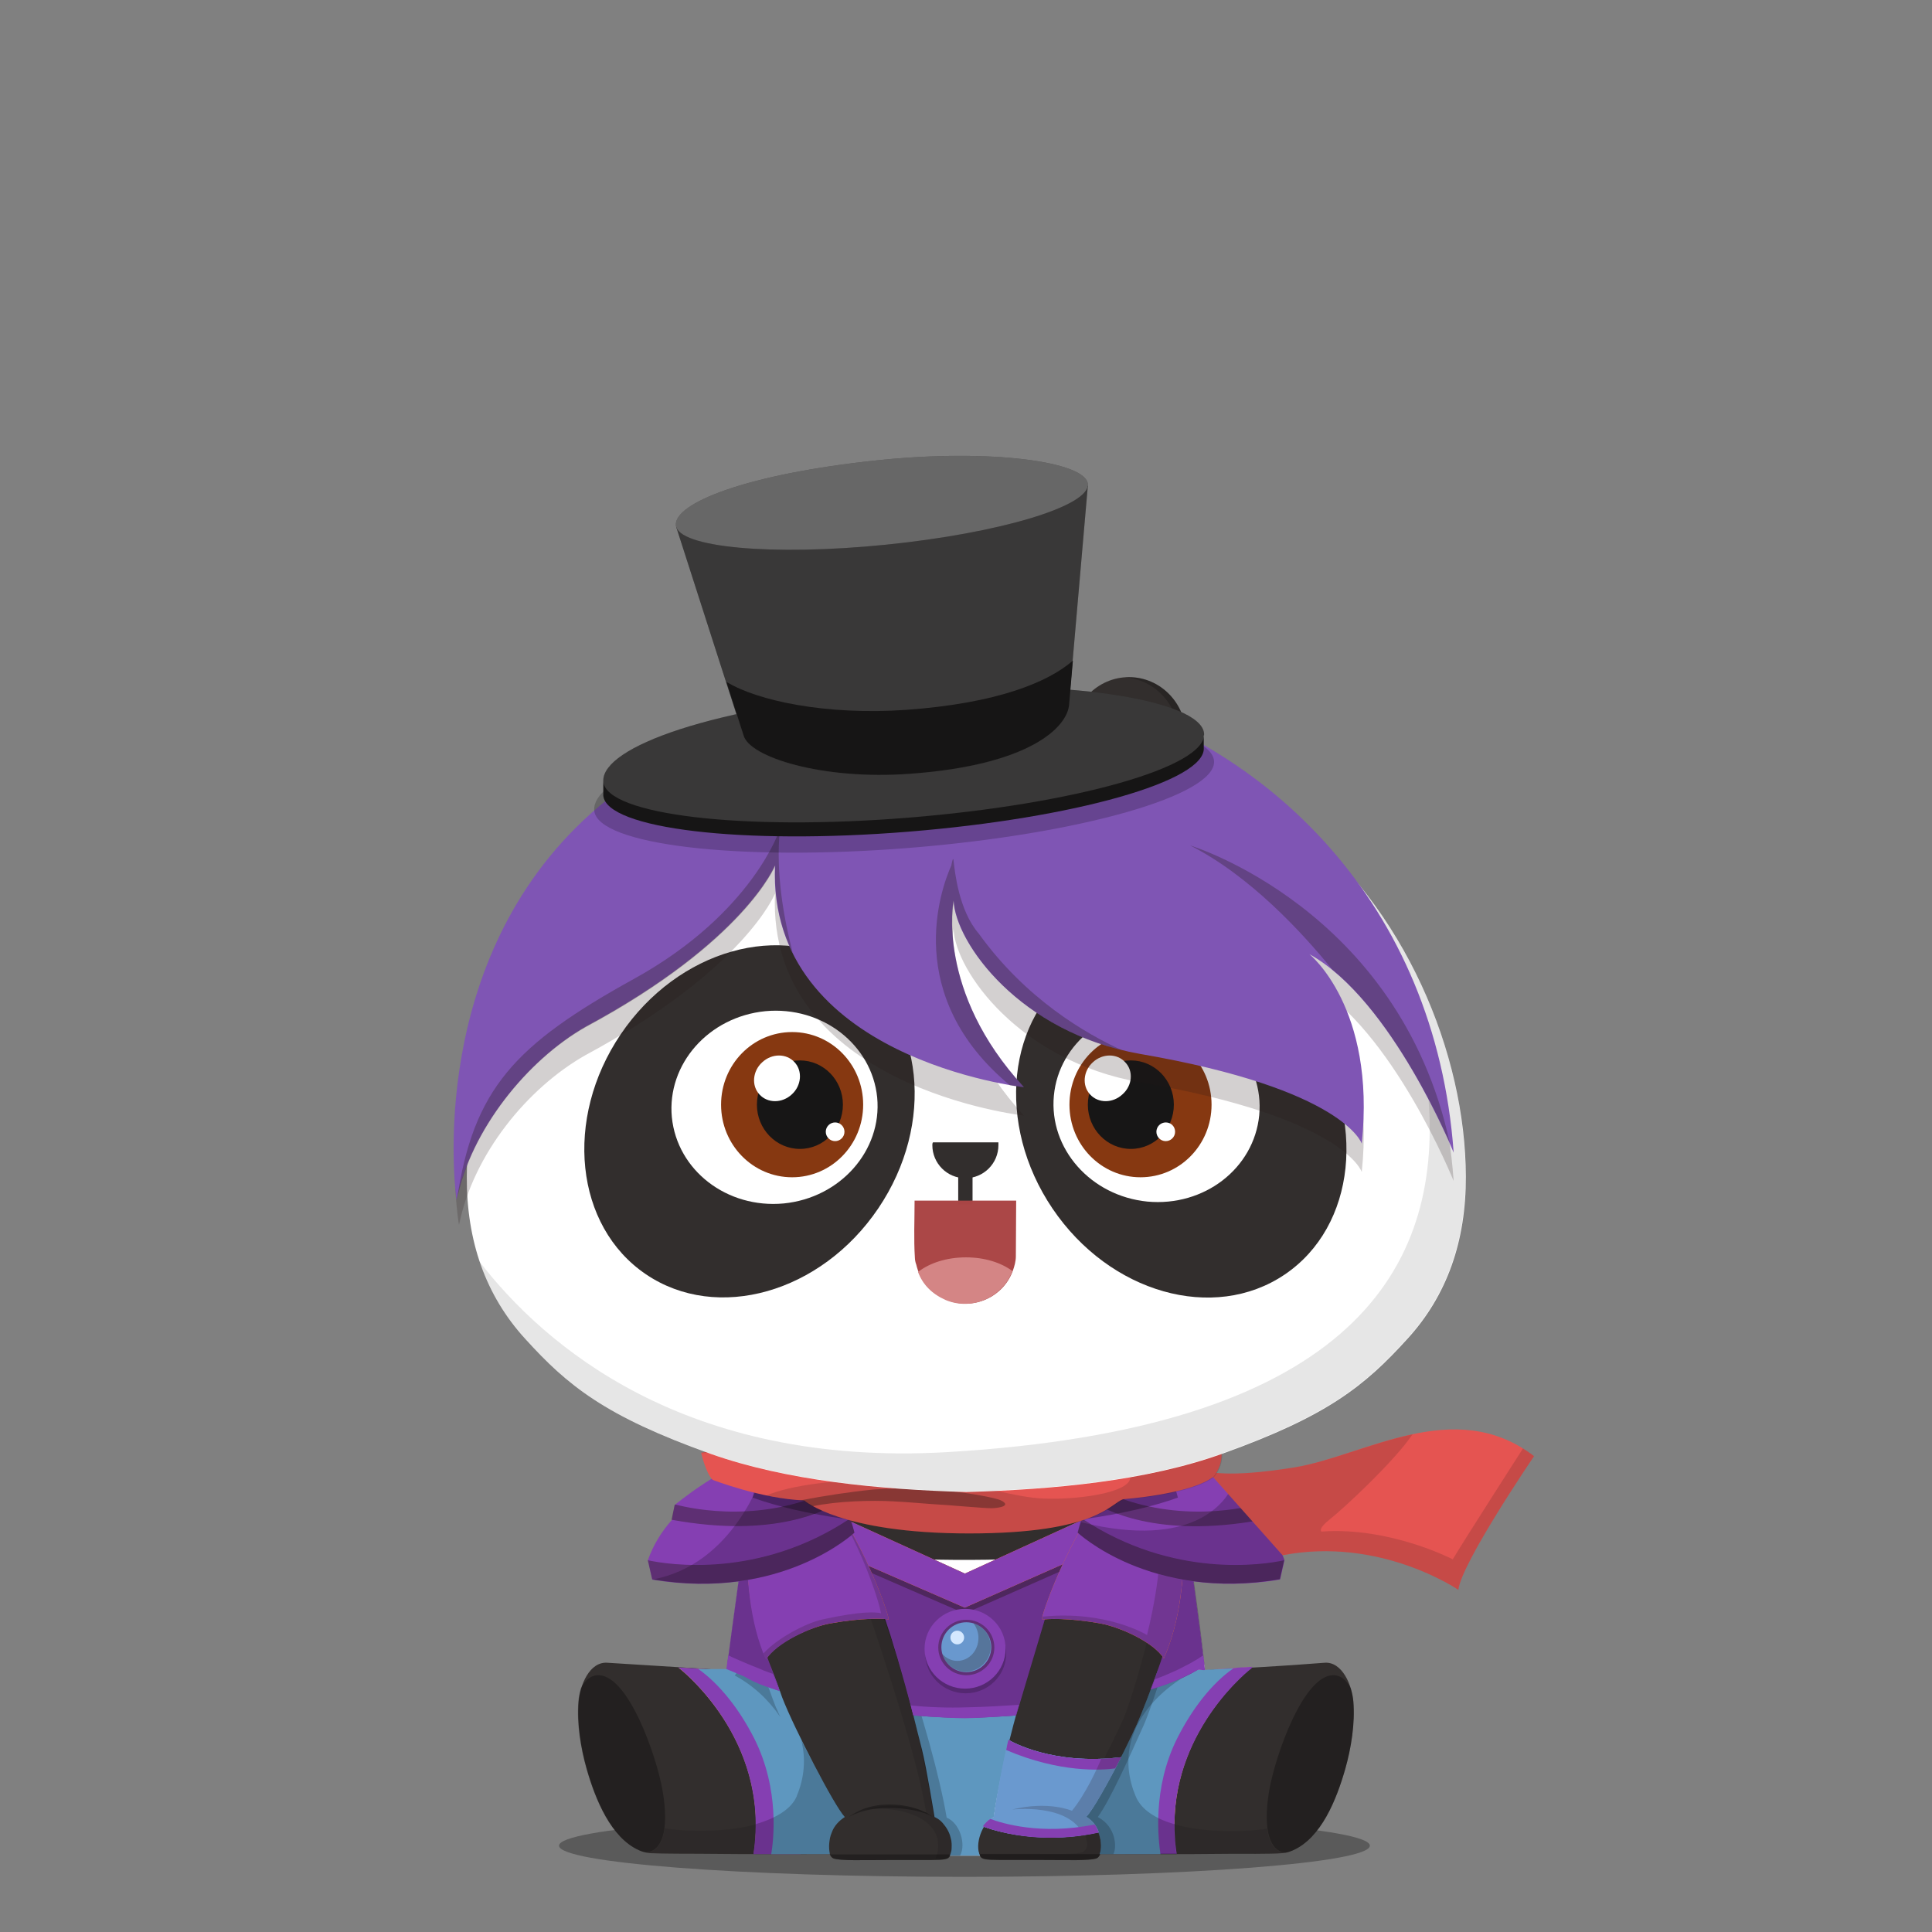 <svg version="1.1"  xmlns="http://www.w3.org/2000/svg" width="100%" height="100%" viewBox="0 0 620 620"><rect x="0" y="0" width="620" height="620" fill="#808080" stroke="none"/><g id="body"><g>		<path style="opacity:0.3;enable-background:new    ;" d="M439.6,592.3c0,5.5-58.3,10-130.1,10c-71.9,0-130.1-4.5-130.1-10   s58.3-10,130.1-10S439.6,586.8,439.6,592.3z"></path>	<path style="fill:#322E2D;" d="M195,533.6c-5.9-0.5-8.9,7.4-9.3,12.4c-0.6,7.1,0.7,15,2.6,21.7c2.8,9.8,7.8,22.1,16.8,26.1   c0.9,0.4,1.8,0.7,3.4,0.9c3.2,0.2,14.3,0.2,15.9,0.2c18.8,0.2,31,0.1,42.3,0.1l38.9,0.4h8.7l39-0.4c11.2,0,23.5,0.1,42.3-0.1   c1.6,0,12.7,0.1,15.9-0.2c1.6-0.1,2.5-0.5,3.4-0.9c9.1-4,14-16.3,16.8-26.1c1.9-6.7,3.2-14.7,2.6-21.7c-0.4-5-3.5-12.9-9.3-12.4   c-13.9,1.1-25.6,1.7-38.5,2.4l0.2-0.1c-0.6-4.6-2.5-13.1-3.7-22.2c-1.5-10.6-2.3-21.8-3-25c-1.2-5.8-2.3-14.7-6.9-17.2H246.9   c-4.6,2.5-5.7,11.4-6.9,17.2c-0.8,3.8-2.6,19-4.3,31.4c-0.9,6.8-1.8,12.3-2.3,15.9L195,533.6z"></path>	<path style="fill:#FFFFFF;" d="M252.6,543.6l28.5,51.9h39.7l37.6-53.6l28.3-5.9c-1.1-8.2-3.9-29.9-5.7-41.1   c-66.9,11-124,3.2-142.1,0.2c-1.7,11.3-4.5,32.7-5.6,40.9L252.6,543.6z"></path>	<path style="opacity:0.3;enable-background:new    ;" d="M191.5,537.6c-1.8,0.2-3.7,1.4-5.1,4.2l0,0c-0.4,1.4-0.7,2.9-0.8,4.1   c-0.6,7.1,0.7,15,2.6,21.7c2.8,9.8,7.8,22.1,16.8,26.1c0.7,0.3,1.3,0.6,2.3,0.7c5-0.2,7.6-6.9,5.3-19.9   C210.7,563.5,201.4,536.7,191.5,537.6z"></path>	<path style="opacity:0.3;enable-background:new    ;" d="M428.4,537.6c-9.9-0.9-19.2,25.9-21.1,37c-2.2,13,0.4,19.7,5.3,19.9   c0.9-0.2,1.6-0.4,2.3-0.7c9.1-4,14-16.3,16.8-26.1c1.9-6.7,3.2-14.6,2.6-21.7c-0.1-1-0.3-2.2-0.6-3.3l-0.2-0.8   C432.1,539,430.2,537.8,428.4,537.6z"></path>	<path style="opacity:0.1;enable-background:new    ;" d="M334.7,570.6l6,24.5l0,0l12.5-0.1c11.2,0,23.5,0.1,42.3-0.1   c1.6,0,12.7,0.1,15.9-0.2c0.4,0,0.8-0.1,1.1-0.1c-3.1-0.2-5.2-2.7-5.9-7.8l0,0c-5,1.1-36.7,3.2-42.1-10.4   c-10.1-25,16.8-38.5,16.8-38.5h-4.9h-13.1h-20.9l-1.7,11.8L334.7,570.6z"></path>	<path style="opacity:0.1;enable-background:new    ;" d="M281.1,556.2l-13.4-18.4h-16.4h-12.9c0,0,27,13.6,17,38.5   c-5.5,13.6-37.1,11.5-42.1,10.4l0,0c-0.7,5-2.8,7.6-5.9,7.8c0.3,0.1,0.7,0.1,1.1,0.1c3.2,0.2,14.3,0.2,15.9,0.2   c18.8,0.2,31,0.1,42.3,0.1l14.5-10.4v-28.3L281.1,556.2L281.1,556.2z"></path>	<path style="opacity:0.1;enable-background:new    ;" d="M199.6,590c0.1,0.1,0.3,0.2,0.4,0.4C199.8,590.2,199.7,590.1,199.6,590   L199.6,590z"></path>	<path style="opacity:0.2;enable-background:new    ;" d="M308.7,595.4c2.2-3.6-0.2-10.3-4.4-12c-4.5-26.7-22.2-78.4-30.6-89.8   l6.7,21.4l17,77.7l1.9,2.7L308.7,595.4L308.7,595.4z"></path>	<path style="opacity:0.2;enable-background:new    ;" d="M357.5,594.9c1.1-2,1-8.3-5.1-11.5c4-5.5,10.2-19.4,14.7-29.4   c1.8-3.9,13.5-35.4,12-54l-37.7,85.9l0.7,8.9L357.5,594.9z"></path>	<path style="fill:#322E2D;" d="M373.3,531.7c-1.2,3.8-6.4,17.7-8.2,21.6c-4.5,10-13.3,26.8-16.4,29.9c4.4,2.6,5.8,9.2,4.3,12.1   c-0.2,0.3-0.6,0.9-1.1,1.1c-2.4,0.8-8.8,0.5-19.3,0.5c-1.9,0-7.5,0-11.9,0c-4.5,0-5.6-0.3-6-1c-2.6-3.5,0-10.9,4.3-12.7   c4.2-28.9,12.4-53.4,16.1-63.7c0,0,12-41.1,30.7-49.5c0,0,4-1.2,6,0.8C371.9,470.7,387.5,484.5,373.3,531.7z"></path>	<path style="opacity:0.1;enable-background:new    ;" d="M373.3,531.7c8.8-29.2,6-45.3,2.9-53.8c-0.9-2.4-3.5-6.2-3.5-6.2   c5.5,30.1-10.4,75.8-12.1,79.7c-4.5,10-13.3,26.8-16.4,29.8c0.3,0.2,0.7,0.4,1,0.7c-9.2-4.3-20.2-1.1-20.2-1.1s8.9-1.1,16.1,1.9   c6.2,2.6,7.7,6.5,7.8,9.5c-0.1,0.4-0.2,0.8-0.4,1.1c-0.2,0.3-0.6,0.9-1.1,1.1c-2.4,0.8-8.8,0.5-19.3,0.5c-1.9,0-7.5,0-11.9,0   c-0.8,0-1.5,0-2.1,0c0.2,0.4,0.3,0.7,0.6,1c0.5,0.6,1.5,1,6,1c4.4,0,10,0,11.9,0c10.5,0,16.9,0.3,19.3-0.5c0.4-0.1,0.7-0.5,0.9-0.8   c0.8-1.8,0.7-4.7-0.4-7.3l-0.1-0.6c-0.2-0.2-0.4-0.5-0.6-0.7c-0.8-1.3-1.9-2.5-3.2-3.3c0.1-0.1,0.2-0.2,0.3-0.3c0,0-0.1,0-0.1-0.1   c1.6-1.6,4.9-7.1,8.2-13.4c2.9-5.5,5.9-11.5,7.9-16.1c0.1-0.1,0.2-0.4,0.3-0.7C367.1,548.8,372.2,535.4,373.3,531.7z"></path>	<g style="opacity:0.3;">		<g>			<g>				<path d="M319.9,583c0,0,0.3-0.2,0.9-0.7c0.3-0.2,0.7-0.4,1.1-0.7c0.5-0.2,1-0.5,1.6-0.7c2.4-1,5.9-1.9,9.9-1.9      c4-0.1,7.6,0.8,9.9,1.9c1.2,0.6,2.1,1.1,2.7,1.5s0.9,0.6,0.9,0.6s-0.4-0.2-1-0.5s-1.6-0.7-2.8-1.1c-2.4-0.8-5.9-1.3-9.7-1.3      c-3.8,0-7.3,0.6-9.7,1.3c-0.6,0.2-1.1,0.4-1.6,0.5c-0.5,0.2-0.9,0.4-1.2,0.5C320.3,582.8,319.9,583,319.9,583z"></path>			</g>		</g>	</g>	<path style="fill:#322E2D;" d="M246,531.7c1.2,3.8,6.4,17.7,8.2,21.6c4.5,10,13.3,26.8,16.4,29.9c-4.4,2.6-5.8,9.2-4.2,12.1   c0.2,0.3,0.6,0.9,1.1,1.1c2.4,0.8,8.8,0.5,19.3,0.5c1.9,0,7.5,0,11.9,0c4.5,0,5.6-0.3,6-1c2.6-3.5,0-10.9-4.3-12.7   c-4.2-28.9-12.4-53.4-16.1-63.7c0,0-12-41.1-30.7-49.5c0,0-4-1.2-6,0.8C247.4,470.7,231.7,484.5,246,531.7z"></path>	<path style="opacity:0.1;enable-background:new    ;" d="M304.8,588.4c-0.1-0.3-0.2-0.5-0.4-0.8l0,0l0,0c-1-1.8-2.4-3.3-4-4   c0-0.1,0-0.2,0-0.3c0,0-0.1,0-0.1-0.1c-4.2-28.9-12.4-53.4-16.1-63.7c0,0-6.9-23.7-18.4-38.8c8.1,22.4,27.7,77.2,31.4,101   c-9.2-4.2-20-1.1-20-1.1s8.9-1.1,16.1,1.9c11.4,4.8,6.9,14,6.9,14l1.4-0.1c-0.1,0.1-0.3,0.2-0.6,0.3c2.5-0.1,3.2-0.4,3.6-0.9   C306,594,305.9,591,304.8,588.4z"></path>	<g style="opacity:0.3;">		<g>			<g>				<path d="M299.3,583c0,0-0.4-0.2-1-0.5c-0.3-0.1-0.7-0.3-1.2-0.5s-1-0.3-1.6-0.5c-2.4-0.7-5.9-1.3-9.7-1.3      c-3.8-0.1-7.3,0.5-9.7,1.3c-1.2,0.4-2.2,0.8-2.8,1.1c-0.6,0.3-1,0.5-1,0.5s0.3-0.2,0.9-0.6c0.6-0.4,1.5-0.9,2.7-1.5      c2.4-1.1,5.9-2,9.9-1.9c4,0,7.5,0.9,9.9,1.9c0.6,0.3,1.1,0.5,1.6,0.7c0.4,0.3,0.8,0.5,1.1,0.7C299,582.7,299.3,583,299.3,583z"></path>			</g>		</g>	</g>	<path style="opacity:0.3;enable-background:new    ;" d="M267.4,596.4c2.4,0.8,8.8,0.5,19.3,0.5c1.9,0,7.5,0,11.8,0   c4.5,0,5.6-0.3,6-1c0.2-0.2,0.3-0.5,0.5-0.8h-38.7c0,0,0,0.1,0.1,0.1C266.5,595.7,266.9,596.2,267.4,596.4z"></path>	<path style="opacity:0.3;enable-background:new    ;" d="M351.9,596.3c-2.4,0.8-8.8,0.5-19.3,0.5c-1.9,0-7.5,0-11.9,0   c-4.5,0-5.6-0.3-6-1c-0.2-0.2-0.3-0.5-0.5-0.8H353c0,0,0,0.1-0.1,0.1C352.8,595.6,352.4,596.2,351.9,596.3z"></path>	<path style="opacity:0.3;enable-background:new    ;" d="M309.9,490.1c27.7,0,52.4-3.7,68.3-9.4c-1-4-2.5-7.7-5.2-9.2H246.9   c-2.7,1.5-4.2,5.2-5.2,9.2C257.5,486.4,282.2,490.1,309.9,490.1z"></path>	<g>		<path style="fill:#9D9D9D;" d="M377,476.6c0.1,0.3,0.2,0.6,0.3,0.9C377.2,477.2,377.1,476.9,377,476.6z"></path>		<path style="fill:#9D9D9D;" d="M375.9,474.4c0.2,0.3,0.3,0.6,0.5,0.9C376.2,475,376.1,474.7,375.9,474.4z"></path>		<path style="fill:#9D9D9D;" d="M376.5,475.5c0.1,0.3,0.3,0.6,0.4,0.9C376.8,476.1,376.6,475.8,376.5,475.5z"></path>		<path style="fill:#9D9D9D;" d="M374.7,472.8c0.2,0.2,0.4,0.5,0.6,0.7C375.1,473.2,374.9,473,374.7,472.8z"></path>		<path style="fill:#9D9D9D;" d="M375.3,473.5c0.2,0.2,0.4,0.5,0.5,0.8C375.7,474,375.5,473.8,375.3,473.5z"></path>		<path style="fill:#9D9D9D;" d="M373.9,472.1c0.2,0.2,0.4,0.4,0.6,0.6C374.3,472.4,374.1,472.2,373.9,472.1z"></path>		<path style="fill:#9D9D9D;" d="M373,471.5c0.3,0.1,0.5,0.3,0.7,0.5C373.6,471.8,373.3,471.6,373,471.5z"></path>		<path style="fill:#9D9D9D;" d="M378.3,480.7c0-0.1-0.1-0.2-0.1-0.3C378.2,480.4,378.2,480.5,378.3,480.7L378.3,480.7z"></path>		<path style="fill:#9D9D9D;" d="M377.4,477.7c0.1,0.3,0.2,0.7,0.3,1C377.6,478.3,377.5,478,377.4,477.7z"></path>		<path style="fill:#9D9D9D;" d="M377.8,479c0.1,0.3,0.2,0.6,0.3,1C378,479.6,377.9,479.3,377.8,479z"></path>		<path style="fill:#B7D08B;" d="M374.6,472.6l0.1,0.1C374.6,472.7,374.6,472.7,374.6,472.6z"></path>		<path style="fill:#B7D08B;" d="M378.1,480c0,0.1,0.1,0.2,0.1,0.4C378.1,480.2,378.1,480.1,378.1,480z"></path>		<path style="fill:#B7D08B;" d="M376.9,476.4c0,0.1,0,0.1,0.1,0.2C376.9,476.5,376.9,476.5,376.9,476.4z"></path>		<path style="fill:#B7D08B;" d="M373.8,472l0.1,0.1C373.9,472,373.8,472,373.8,472z"></path>		<path style="fill:#B7D08B;" d="M377.3,477.5c0,0.1,0,0.1,0.1,0.2C377.4,477.6,377.3,477.6,377.3,477.5z"></path>		<path style="fill:#B7D08B;" d="M376.4,475.3c0,0.1,0.1,0.1,0.1,0.2C376.4,475.4,376.4,475.4,376.4,475.3z"></path>		<path style="fill:#B7D08B;" d="M377.7,478.7c0,0.1,0.1,0.2,0.1,0.3C377.8,478.9,377.7,478.8,377.7,478.7z"></path>		<path style="fill:#B7D08B;" d="M375.8,474.3l0.1,0.1C375.9,474.4,375.9,474.4,375.8,474.3z"></path>	</g></g></g><g id="clothes"><g>	<rect style="fill:none;" width="620" height="620"></rect>	<path style="fill:#FFC937;" d="M376.9,585.3c0.1-31.3,24.7-50.1,24.7-50.1l0.2-0.2c-2.9,0.1-7.7,0.5-11.6,0.7l-21.5,18.1   c0,0-2.9,12.2-4.9,20.6c0.2,0.6,0.4,1.2,0.7,1.8C366.2,580.9,371.1,583.7,376.9,585.3z"></path>	<path style="fill:#FFC937;" d="M255.1,576.4c-2.6-11.6-5.4-24.8-4.8-25c0.6-0.2-7.4-8.1-15.1-15.4h-3.6c-4.6-0.3-6.4-0.4-13.8-0.8   l0.1,0.1c0,0,24.6,18.8,24.7,50.1c0,3.2-0.2,6.3-0.7,9.4l0,0H257l2-1.1C258.9,593.7,257.1,585.6,255.1,576.4z"></path>	<path style="fill:#5E97BF;" d="M299.9,583.1c1,0.4,1.9,1.1,2.6,1.9c1.2,1.4,2.2,3,2.6,4.9c0,0,0.4,1.1,0.3,3c0,1.5-0.6,2.6-0.6,2.6   h9.7c-1.8-3.6,0.7-10.6,4.4-12.4c2.4-16,6.7-31.7,11.3-47.1h-40.8c1.3,4.3,5.1,20.3,6.5,25.6C297.3,567.1,299.9,583.1,299.9,583.1z   "></path>	<path style="fill:#853FB2;" d="M217.7,535.1l0.1,0.1c0,0,29.6,22.7,24,59.5v0.3c5.6,0,10.5,0,15.1,0l2-1.3c0,0-9.7-41.9-8.7-42.3   c0.5-0.2-7.4-8.1-15.1-15.5h-3.6C227,535.7,225.2,535.5,217.7,535.1z"></path>	<path style="fill:#853FB2;" d="M389.8,535.7l-21.3,18.1c0,0-2.9,12.2-4.9,20.6l0,0l-0.4,1.5l-0.1,0.4l-0.2,1l-0.1,0.2l-0.1,0.5   l-0.1,0.5l-0.1,0.3l-0.1,0.4l-0.1,0.6l-0.1,0.3l-0.1,0.3l-0.1,0.5v0.2l-0.1,0.3v0.2l-0.1,0.3v0.1v0.2l0,0v0.1l0,0v0.1   c0,0.4,0.2,2.2,0.4,4.7l0.1,1l0.2,2.2c0.1,1.5,0.2,3,0.4,4.6h14.7l0,0l0,0c-0.1-1-0.3-2-0.4-3c0-0.4-0.1-0.8-0.1-1.1   c0-0.6-0.1-1.1-0.1-1.7c-0.1-1.2-0.1-2.4-0.1-3.6c0.1-31.3,24.7-50.1,24.7-50.1l0.3-0.5C398.3,535,393.7,535.5,389.8,535.7z"></path>	<path style="fill:#5E97BF;" d="M266.1,591.6c0.1-1.2,0.3-2.4,0.8-3.5c0.7-2.1,2.4-3.9,4.2-5c-3.4-3.7-16.2-28.3-20.1-38.4   c-1-3-2.3-6.3-3.4-8.8l-12.4-0.2c-3.2-0.2-7.9,0-11.1-0.1c6.8,4.8,13.2,12.9,18,22.4c8.2,16.4,6.1,32.8,5.4,37c7,0,13.1,0,18.8,0   C266.1,593.8,266,592.7,266.1,591.6z"></path>	<path style="fill:#5E97BF;" d="M386.2,535.9h-14.6c-2,5.7-5.4,14.4-6.7,17.3c-4.5,10-13.3,26.8-16.4,29.8c4.3,2.5,5.6,8.9,4.4,12   h0.2c5.9,0,12,0,19.3,0c-0.6-4.2-2.8-20.9,5.4-37.2c4.8-9.5,11.2-17.7,18-22.4L386.2,535.9z"></path>	<path style="opacity:0.2;enable-background:new    ;" d="M364.4,576.3c-0.2-0.6-0.5-1.2-0.7-1.8c-8.1-23.8,17.4-37,17.4-37   l-4.9-1.6h-4.6c-2,5.7-5.4,14.4-6.7,17.3c-4.5,10-13.3,26.8-16.4,29.9c4.3,2.5,5.6,8.8,4.4,11.9h24.6v-0.2   c-0.5-3.1-0.7-6.3-0.7-9.4C371.1,583.7,366.2,580.9,364.4,576.3z"></path>	<path style="opacity:0.2;enable-background:new    ;" d="M257.1,558.4c1.6,5.9,1,12.3-1.4,17.9v0.1c-1.9,4.5-7.4,7.3-13.2,9   c0,3.2-0.3,6.5-0.8,9.6h0.7h23.9c-0.1-1.3-0.3-2.3-0.2-3.4c0.1-1.2,0.3-2.4,0.8-3.5c0.7-2.1,2.3-3.9,4.2-5   C268.4,579.6,261.9,567.9,257.1,558.4z"></path>	<path style="opacity:0.2;enable-background:new    ;" d="M303.8,583.3c-4.5-26.7-22.2-78.4-30.6-89.8c4.2,8.3,7.7,17,10.5,26   c7.4,20.7,12.6,41.9,16,63.6c4.2,1.7,7,8.2,5.1,12.4h3.3C310.1,591.8,308,585,303.8,583.3z"></path>	<path style="opacity:0.2;enable-background:new    ;" d="M379,499.9L379,499.9c-0.3,8.3-2,18.7-5.9,31.6   c-1.2,3.8-6.4,17.7-8.2,21.6c-4.5,10-13.7,27-16.8,30.1c4.4,1.1,6.1,8.8,4.8,11.8h4.4c1.1-2,1-8.7-5-11.9   c4-5.5,10.2-19.4,14.7-29.4C368.7,550,380.5,518.5,379,499.9z"></path>	<g>		<path style="fill:#853FB2;" d="M269.8,486.8c9,14.6,14.2,32.6,14.2,32.6c2.1,6.1,5.5,17.2,9.1,31.1c7.1,0.6,13.8,0.8,16.8,0.8    s9.3-0.3,16.2-0.8c4.2-13.9,7.4-24.9,9.3-31.1c2.7-8.4,4.9-17.8,13.9-32.4l-39.6,18L269.8,486.8z"></path>		<path style="fill:#853FB2;" d="M380.1,488.5c-0.8-3.9-2-9-3.8-12.8l-1.1-0.7l-0.5,0.2c3.7,7.2,8.2,23.9-1.7,56.5    c-0.6,1.9-2.1,6.2-3.8,10.5c8.8-2.8,15-5.6,17.3-8.1C385.1,522.5,381.3,494.1,380.1,488.5z"></path>		<path style="fill:#853FB2;" d="M244.5,474.6l-0.5-0.3c-2.3,3.8-3.2,10-4.1,14.3c-1.2,5.6-5,34.1-6.5,45.5    c2.3,2.3,8.2,5.1,16.6,7.8c-1.5-4.4-3.3-8.5-3.9-10.4C236,498.1,240.8,481.4,244.5,474.6z"></path>	</g>	<g style="opacity:0.2;">		<path d="M269.8,486.8c9,14.6,14.2,32.6,14.2,32.6c2.1,6.1,5.4,16.6,9.1,31.1c7.1,0.6,13.8,0.8,16.8,0.8s9.3-0.3,16.2-0.8    c4.6-15.1,7.4-24.7,9.4-31.1c0,0,4.8-17.8,13.8-32.4l-39.6,18L269.8,486.8z"></path>		<path d="M380.1,488.5c-0.8-3.9-2-9-3.8-12.8l-1.1-0.7l-0.5,0.2c3.7,7.2,8.2,23.9-1.7,56.5c-0.6,1.9-2.1,6.2-3.8,10.5    c8.8-2.8,15-5.6,17.3-8.1C385.4,522.2,381.3,494.1,380.1,488.5z"></path>		<path d="M244.5,474.6l-0.5-0.3c-2.3,3.8-3.2,10-4.1,14.3c-1.2,5.6-5,34.1-6.5,45.5c2.3,2.3,8.5,5.9,16.9,8.6    c-1.6-4.3-3.6-9.3-4.2-11.2C236,498.1,240.8,481.4,244.5,474.6z"></path>	</g>	<path style="opacity:0.2;enable-background:new    ;" d="M250.4,551l-0.1-0.3l-0.1-0.1l-0.2-0.5l0,0l-0.3-0.6v-0.1l-0.3-0.7l0,0   l-0.4-0.8l0,0c-0.7-1.8-1.5-3.9-2.2-5.9l-0.6-1.5l-0.3-0.9l-0.2-0.6l-0.5-1.3v-0.1l-0.5-1.5h-7.8l-1.1,1.6   C241.6,540.8,246.6,545.4,250.4,551z"></path>	<polygon style="opacity:0.4;fill:#231815;enable-background:new    ;" points="241.1,488 309.6,517.8 379.6,486.9 375.9,483.6    309.3,510.2 245.6,486.7  "></polygon>	<path style="fill:#F6731B;" d="M379,485.2c-0.5-3.3-1.4-6.4-2.7-9.5l-1.1-0.7l-65.6,30L249,477.4l-5.1-3.1   c-1.7,2.8-2.6,6.9-3.4,10.6l0.5,1.2l68.6,29.8L379,485.2z"></path>	<path style="fill:#853FB2;" d="M379,485.2c-0.5-3.3-1.4-6.4-2.7-9.5l-1.1-0.7l-65.6,30L249,477.4l-5.1-3.1   c-1.7,2.8-2.6,6.9-3.4,10.6l0.5,1.2l68.6,29.8L379,485.2z"></path>	<ellipse style="opacity:0.2;enable-background:new    ;" cx="309.9" cy="530.6" rx="13" ry="12.8"></ellipse>	<ellipse style="fill:#853FB2;" cx="309.7" cy="529.1" rx="13" ry="12.8"></ellipse>	<ellipse style="opacity:0.38;fill:#231815;enable-background:new    ;" cx="310.1" cy="528.7" rx="9" ry="8.9"></ellipse>	<circle style="fill:#6998CE;" cx="310.1" cy="528.6" r="8"></circle>	<circle style="fill:#D4E8FF;" cx="307.2" cy="525.5" r="2.2"></circle>	<path style="opacity:0.27;fill:#231815;enable-background:new    ;" d="M312.4,520.9c1,1.4,1.6,3,1.6,4.7c0,4.1-3,7.4-6.8,7.4   c-1.9,0-3.6-0.9-4.9-2.3c1.2,4.2,5.7,6.7,9.9,5.4s6.7-5.7,5.4-9.9C316.9,523.7,314.9,521.7,312.4,520.9L312.4,520.9z"></path>	<path style="fill:#2A2525;" d="M319.7,582.9l0.9-0.7c0.3-0.2,0.7-0.4,1.1-0.7s1-0.5,1.6-0.7c3.2-1.2,6.5-1.9,9.9-1.9   c3.4-0.1,6.8,0.6,9.9,1.9c0.9,0.4,1.8,0.9,2.7,1.5l0.9,0.6l-1-0.5c-0.9-0.4-1.8-0.8-2.8-1.1c-3.1-0.9-6.4-1.3-9.7-1.2   c-3.3,0-6.5,0.5-9.7,1.3c-0.6,0.2-1.1,0.4-1.6,0.5l-1.2,0.5L319.7,582.9z"></path>	<path style="fill:#3B3534;" d="M371.7,470.7c-2-2-6-0.8-6-0.8c-6.4,2.9-11.9,9.5-16.5,17l25.7-11.8C374,473.5,373,472,371.7,470.7z   "></path>	<path style="fill:#3B3534;" d="M269.7,486.8c-4.6-7.5-10.1-14.1-16.4-16.9c0,0-4-1.2-6,0.8c-1.1,1.2-2.1,2.5-2.8,3.9l4.6,2.8   L269.7,486.8z"></path>	<path style="fill:#3B3534;" d="M252.4,469.8c-1.3-0.2-3.8-0.5-5.2,0.9c-0.3,0.3-0.6,0.6-0.9,1c0.1-0.1,0.2-0.2,0.3-0.2L252.4,469.8   z"></path>	<path style="fill:#3B3534;" d="M253.2,469.9c0,0-0.3-0.1-0.8-0.2l-5.8,1.7c-0.1,0.1-0.2,0.1-0.3,0.2c-2.1,2.7-3.6,5.8-4.5,9.1   c9.1,3.1,18.5,5.2,28.1,6.5C265.3,479.6,259.7,472.8,253.2,469.9z"></path>	<path style="fill:#F6731B;" d="M239.8,488.6l-0.1,0.4l0,0c-0.5,17.4,1.2,31.5,6.3,43.2c3.4-5.4,14.2-10.1,20.3-11.2   c10.4-1.9,17.6-1.6,18.9-1.3c-0.3-3.1-10.7-31.7-25.9-48.4h-12.6C242.1,473.9,241,482.8,239.8,488.6z"></path>	<path style="fill:#853FB2;" d="M239.8,488.6l-0.1,0.4l0,0c-0.5,17.4,1,31.9,6.1,43.6c3.4-5.4,14.4-10.5,20.5-11.6   c10.4-1.9,17.6-1.6,18.9-1.3c-0.3-3.1-10.7-31.7-25.9-48.4h-12.6C242.1,473.9,241,482.8,239.8,488.6z"></path>	<path style="opacity:0.2;fill:#231815;enable-background:new    ;" d="M259.2,471.4l0.8,0.9c14.6,16.8,22.4,42.4,22.7,45.4   c-1.3-0.3-5.6-0.9-18.8,2c-5.4,1.2-14.6,6.1-18.9,10.9c0.4,0.9,0.4,1.1,0.8,2c3.4-5.4,14.3-10.5,20.4-11.6   c10.4-1.9,17.7-1.6,19-1.3C285,516.6,274.5,488.1,259.2,471.4z"></path>	<path style="fill:#F6731B;" d="M353.2,521c6,1.1,16.8,5.8,20.3,11.2c5.1-11.7,6.9-25.8,6.3-43.2l0,0l-0.1-0.4   c-1.2-5.8-2.4-14.7-6.9-17.2h-12.6c-15.2,16.6-25.6,45.3-25.9,48.4C335.7,519.5,342.8,519.1,353.2,521z"></path>	<path style="fill:#853FB2;" d="M353.2,521c6,1.1,16.8,5.8,20.3,11.2c5.1-11.7,6.9-25.8,6.3-43.2l0,0l-0.1-0.4   c-1.2-5.8-2.4-14.7-6.9-17.2h-12.6c-15.2,16.6-25.6,45.3-25.9,48.4C335.7,519.5,342.8,519.1,353.2,521z"></path>	<path style="opacity:0.2;fill:#231815;enable-background:new    ;" d="M379.8,489l-0.1-0.4c-0.5-2.4-1-5.2-1.7-8   c-2.1,0.8-4.3,1.5-6.7,2.1c1.6,8.1,2,20.5-3.2,42c0,0-13-8-33.6-5.9l0,0c0,0.2-0.1,0.3-0.1,0.4v0.1c0,0.1-0.1,0.4-0.1,0.5   c1.5-0.3,8.4-0.7,18.9,1.2c6,1.1,16.8,5.8,20.3,11.2C378.6,520.6,380.3,506.5,379.8,489z"></path>	<path style="fill:#853FB2;" d="M345.9,491.9c0,0,23.4,22,64.9,15l1.4-6.2c-1.7-4.8-4.3-9.1-7.7-12.9l-0.9-4.8   c0,0-15.4-13.1-32.2-17.8l-11.2,0.8l-1.7,0.1C358.5,466.1,348.3,481.4,345.9,491.9z"></path>	<path style="opacity:0.4;fill:#231815;enable-background:new    ;" d="M412.1,500.7l-1.4,6.1c-41.5,7.1-64.9-15-64.9-15   c0.4-1.5,0.8-3,1.4-4.5C376.5,506.8,405.8,502.1,412.1,500.7z"></path>	<path style="opacity:0.4;fill:#231815;enable-background:new    ;" d="M349.8,481.4c0.6-1.4,1.3-2.7,2-4c22.7,11.7,45.6,7,51.6,5.4   l0.2,0.2l0.9,4.8l0,0C371.4,493.8,354.4,484.6,349.8,481.4z"></path>	<path style="opacity:0.2;enable-background:new    ;" d="M410.8,506.8l1.4-6.2c-1.7-4.8-4.3-9.1-7.7-12.8l-0.9-4.8   c-2.6-2.1-5.3-4.1-8.1-6c-2,4.4-12,20.5-48.6,11.5c-0.4,1.1-0.7,2.3-1,3.4C345.8,491.8,369.3,513.9,410.8,506.8z"></path>	<path style="fill:#853FB2;" d="M274.2,491.9c0,0-23.4,22-64.9,15l-1.4-6.2c1.7-4.8,4.3-9.1,7.7-12.9l0.9-4.8   c0,0,15.4-13.1,32.1-17.8l11.3,0.8l1.6,0.1C261.6,466.1,271.8,481.4,274.2,491.9z"></path>	<path style="opacity:0.4;fill:#231815;enable-background:new    ;" d="M207.9,500.7l1.4,6.1c41.5,7.1,64.9-15,64.9-15   c-0.4-1.5-0.8-3-1.4-4.5C243.6,506.8,214.3,502.1,207.9,500.7z"></path>	<path style="opacity:0.4;fill:#231815;enable-background:new    ;" d="M270.3,481.4c-0.7-1.4-1.3-2.7-2-4   c-22.7,11.7-45.6,7-51.6,5.4l-0.2,0.2l-1,4.7l0,0C248.7,493.8,265.7,484.6,270.3,481.4z"></path>	<path style="opacity:0.2;enable-background:new    ;" d="M274.2,491.9c-1.4-6.1-5.5-14-8.7-19.4l-6.8-2.9l-14,3.5   c0,0-9.2,29.2-35.5,33.8C250.8,513.9,274.2,491.9,274.2,491.9z"></path>	<path style="opacity:0.3;enable-background:new    ;" d="M309.7,490c27.8,0,52.4-3.7,68.3-9.4c-1-4-2.5-7.7-5.2-9.2H246.7   c-2.7,1.5-4.2,5.2-5.2,9.2C257.3,486.3,282,490,309.7,490z"></path>	<path style="fill:#9E9E9E;" d="M376.7,476.5c0.1,0.3,0.2,0.6,0.3,0.9C377,477.1,376.9,476.8,376.7,476.5z"></path>	<path style="fill:#9E9E9E;" d="M375.7,474.4c0.2,0.3,0.3,0.6,0.5,0.9C376,475,375.9,474.7,375.7,474.4z"></path>	<path style="fill:#9E9E9E;" d="M376.3,475.4c0.1,0.3,0.3,0.6,0.4,0.9C376.5,476.1,376.4,475.8,376.3,475.4z"></path>	<path style="fill:#9E9E9E;" d="M374.5,472.7c0.2,0.2,0.4,0.5,0.6,0.7C374.9,473.2,374.7,472.9,374.5,472.7z"></path>	<path style="fill:#9E9E9E;" d="M375.1,473.5c0.2,0.2,0.4,0.5,0.5,0.8C375.4,474,375.3,473.8,375.1,473.5z"></path>	<path style="fill:#9E9E9E;" d="M373.7,472c0.2,0.2,0.4,0.4,0.6,0.6C374.1,472.4,373.9,472.2,373.7,472z"></path>	<path style="fill:#9E9E9E;" d="M372.8,471.4c0.3,0.1,0.5,0.3,0.7,0.5C373.3,471.7,373.1,471.6,372.8,471.4z"></path>	<path style="fill:#9E9E9E;" d="M378,480.6l-0.1-0.3L378,480.6z"></path>	<path style="fill:#9E9E9E;" d="M377.2,477.6c0.1,0.3,0.2,0.6,0.3,1C377.4,478.3,377.3,478,377.2,477.6z"></path>	<path style="fill:#9E9E9E;" d="M377.6,478.9c0.1,0.3,0.2,0.7,0.3,1C377.8,479.6,377.7,479.3,377.6,478.9z"></path>	<path style="fill:#B8D18C;" d="M374.3,472.6l0.1,0.1L374.3,472.6z"></path>	<path style="fill:#B8D18C;" d="M377.9,479.9l0.1,0.4L377.9,479.9z"></path>	<path style="fill:#B8D18C;" d="M376.7,476.4l0.1,0.2L376.7,476.4z"></path>	<path style="fill:#B8D18C;" d="M373.6,471.9l0.1,0.1L373.6,471.9z"></path>	<path style="fill:#B8D18C;" d="M377.1,477.4l0.1,0.2L377.1,477.4z"></path>	<path style="fill:#B8D18C;" d="M376.2,475.3l0.1,0.2L376.2,475.3z"></path>	<path style="fill:#B8D18C;" d="M377.5,478.6l0.1,0.3L377.5,478.6z"></path>	<path style="fill:#B8D18C;" d="M375.6,474.2l0.1,0.1L375.6,474.2z"></path>	<path style="fill:#E55451;" d="M387.6,472.1c0,0,5.6,2.4,27.8-1.2s51.4-23.2,76.9-3.6c0,0-23.3,34.2-24.3,42.9   c0,0-25-17.2-56.4-11.1"></path>	<path style="opacity:0.16;fill:#231815;enable-background:new    ;" d="M488.7,464.8l-0.2,0.4c0,0-18.4,28.7-22.3,35.2   c0,0-20.2-10.5-42.1-8.9c0,0-1.4-0.7,2.6-3.9c4.6-3.6,20.7-18.6,26.6-27.3c-13.6,2.9-26.6,8.8-37.9,10.6   c-22.2,3.6-27.8,1.2-27.8,1.2l24,27c31.3-6.1,56.4,11.1,56.4,11.1c1-8.7,24.3-42.9,24.3-42.9C491.2,466.4,489.9,465.6,488.7,464.8z   "></path>	<path style="fill:#E55451;" d="M225,466.2c0,0,1.5,6.6,3.7,8.7c0,0,15.7,6.1,29.4,6.6c0,0,11.7,10.6,52.9,10.6s45.3-9.7,49.5-11   c0,0,21.4-1.5,28.9-7.2c1.8-2.2,2.8-4.9,2.6-7.8c0,0,0.5-1.3-3.7-0.5s-31.6,7-69.3,3.9C284.8,466.8,273.3,457.9,225,466.2z"></path>	<path style="opacity:0.16;fill:#231815;enable-background:new    ;" d="M388.4,465.8c-4.2,0.8-31.6,7-69.3,3.8   c-34.2-2.8-45.8-11.7-94-3.4l0.1,0.2c10.8-1.4,21.7-2,27.6-2.2c13-0.6,25.3,0.2,37.3,3c18.7,4.5,38,6.6,57.3,6.1   c7.1-0.2,13.9-2.9,15.1,0c2.2,5.3-15.5,8.1-27.6,7.6c-9.1-0.3-22.4-4.8-31.4-5.7c-9.6-0.8-19.2-0.9-28.7-0.3   c-6.4,0.4-20.7,1.5-28.8,5c4.1,0.9,8.2,1.5,12.3,1.7c0,0,11.7,10.6,52.9,10.6s45.3-9.7,49.5-11c0,0,21.4-1.4,28.9-7.2   c1.8-2.2,2.8-4.9,2.6-7.8C392.1,466.3,392.6,464.9,388.4,465.8z"></path>	<g style="opacity:0.38;">		<path style="fill:#231815;" d="M318.4,484c2.7-0.1,6.3-0.9,2.6-2.6c-2-0.9-20.8-4.9-40.7-3.4c-7.9,0.8-15.7,2-23.5,3.5    c0.4,0,0.9,0.1,1.3,0.1c0.8,0.7,1.7,1.3,2.6,1.8c7.9-1.7,19-2,25.9-1.6c4.3,0.2,8.5,0.6,12.8,0.9    C303.8,482.9,316.4,484.1,318.4,484z"></path>	</g>	<path style="fill:#6A9AD0;" d="M323.6,558.3c-1.8,7.7-3.4,16-4.7,24.8c-1.4,0.6-2.6,1.7-3.5,3l0,0c0,0,16.1,6.6,37.2,1.9   c-0.7-2.1-2.1-3.8-4-5c2.1-2.1,6.9-10.7,11.2-19.1C337.8,566.6,324.4,558.8,323.6,558.3z"></path>	<path style="fill:#6A99CF;" d="M323.6,558.3c-1.8,7.7-3.4,16-4.7,24.8c-1.4,0.6-2.6,1.7-3.5,3l0,0c0,0,16.1,6.6,37.2,1.9   c-0.7-2.1-2.1-3.8-4-5c2.1-2.1,6.9-10.7,11.2-19.1C337.8,566.6,324.4,558.8,323.6,558.3z"></path>	<path style="opacity:0.38;fill:#231815;enable-background:new    ;" d="M359.8,563.9h-0.3c-0.9,0.1-1.5,0.3-2.3,0.3h-0.7   c-0.9,0.1-1.7,0.1-2.6,0.2c-0.6,1.1-1.1,2.1-1.7,3.2c1.8,0,3.8-0.2,5.8-0.4C358.6,566.2,359.3,565,359.8,563.9z"></path>	<path style="fill:#853FB2;" d="M238.8,538c3.4,1.9,5.2,2.7,11.4,4.7c-0.6-1.7-1.5-4-2.1-5.5l-3-1.1l-0.4-0.2   c-6.3-2.5-10.3-4.3-11-4.7l-0.6,4.4L238.8,538z"></path>	<path style="fill:#853FB2;" d="M310.2,547.9c-5.9,0.2-12,0-17.9-0.6c0.2,1.1,0.5,2.1,0.8,3.2h0.2c7.1,0.6,13.4,0.9,16.3,0.9   s9.5-0.4,16.4-0.9c0.3-1.2,0.7-2.3,1-3.4C322.2,547.4,316,547.8,310.2,547.9z"></path>	<path style="fill:#853FB2;" d="M377.6,536c-2.2,1-4.5,2-7,2.9l-1,2.7l0,0l0,0l-0.2,0.5c4.6-1.3,9.1-3.1,13.4-5.4l1.3-0.7   c0.6-0.3,2.3,0.1,2.6-0.1l-0.6-4.7C383.5,533.1,380.4,534.6,377.6,536"></path>	<rect style="fill:none;" width="620" height="620"></rect>	<path style="fill:#853FB2;" d="M323.6,558.3c-0.3,1.1-0.5,2.2-0.7,3.3c17.2,7.4,30.8,6.5,35,5.9c0.6-1.2,1.3-2.4,1.9-3.6   C337.7,566.6,324.4,558.8,323.6,558.3z"></path>	<path style="opacity:0.2;fill:#231815;enable-background:new    ;" d="M353.4,564.4c-1.3,3.2-5,11.3-9.4,16.7c0,0-7.5-3.3-19.2-0.4   c0,0,18.3-2.2,22.9,8.2c1.6-0.2,3.2-0.5,4.9-0.9c-0.7-2.1-2.1-3.8-4-5c2.1-2.1,6.9-10.7,11.2-19.1   C357.6,564.2,355.5,564.3,353.4,564.4z"></path>	<path style="fill:#853FB2;" d="M317.8,583.7c-0.9,0.6-1.8,1.5-2.4,2.4c0,0,7.4,3.1,18.8,3.6c5.4,0.2,11.6-0.1,18.4-1.6   c-0.3-0.9-0.8-1.9-1.3-2.6C334,589,321.5,585.1,317.8,583.7z"></path></g></g><g id="ear"><g>	<ellipse style="fill:#322E2D;" cx="257.7" cy="236.1" rx="18.3" ry="18.8"></ellipse>	<path style="opacity:0.2;enable-background:new    ;" d="M254.5,237.4c-4.9,1.1-9.6,2.5-14.3,4.2c2.3,7.6,9.3,13.2,17.5,13.2   c10.1,0,18.3-8.4,18.3-18.8c0-0.8-0.1-1.5-0.1-2.3c-0.1,0-0.3,0-0.4,0C268.5,234.7,261.5,235.9,254.5,237.4z"></path>	<path style="opacity:0.2;enable-background:new    ;" d="M257.7,217.3c-0.6,0-1.2,0-1.7,0.1c9.3,0.9,16.6,8.9,16.6,18.7   s-7.3,17.8-16.6,18.7c0.6,0.1,1.2,0.1,1.7,0.1c10.1,0,18.3-8.4,18.3-18.8S267.8,217.3,257.7,217.3z"></path>	<ellipse style="fill:#322E2D;" cx="362.3" cy="236.1" rx="18.3" ry="18.8"></ellipse>	<path style="opacity:0.2;enable-background:new    ;" d="M379.8,241.5c-2.3-0.8-4.6-1.6-7-2.2c-5.9-1.7-11.8-3-17.8-3.9   c-3.6-0.6-7.3-1.1-10.9-1.6c-0.1,0.7-0.1,1.5-0.1,2.2c0,10.4,8.2,18.8,18.3,18.8C370.6,254.8,377.5,249.2,379.8,241.5z"></path>	<path style="opacity:0.2;enable-background:new    ;" d="M362.3,217.3c-0.4,0-0.8,0-1.2,0.1c9.5,0.7,17.1,8.8,17.1,18.7   s-7.5,18-17.1,18.7c0.4,0,0.8,0.1,1.2,0.1c10.1,0,18.3-8.4,18.3-18.8S372.4,217.3,362.3,217.3z"></path></g></g><g id="head"><path style="fill:#FFFFFF;" d="M414.6,262.7c-25.8-20.1-59-28.7-104.4-28.7c-0.1,0-0.1,0-0.1,0s-0.1,0-0.1,0  c-45.4,0-78.6,8.6-104.4,28.7c-36.5,28.5-55.6,75.6-55.8,114.8c-0.1,20.7,6,38.2,18.7,52.1c13.7,15.1,25.6,24.8,59.4,36.9  c24.5,8.7,54.3,11.5,82.1,12.3c0,0,0.1,0,0.1,0c0,0,0.1,0,0.1,0c27.8-0.8,57.6-3.5,82.1-12.3c33.8-12.1,45.7-21.8,59.4-36.9  c12.7-13.9,18.8-31.4,18.7-52.1C470.3,338.3,451.1,291.2,414.6,262.7z"></path><path style="opacity:0.1;enable-background:new    ;" d="M414.6,262.7c-3.3-2.5-6.6-4.9-10.1-7.1c19.5,21.5,52,62.6,54.1,99.6  c3.1,54.2-27.9,103.4-154.6,110.8c-84.4,4.9-129.5-34.4-150.1-61.1c3.1,9.2,7.9,17.4,14.5,24.6c13.7,15.1,25.6,24.8,59.4,36.9  c24.5,8.7,54.3,11.5,82.1,12.3c0,0,0.1,0,0.1,0c0,0,0.1,0,0.1,0c27.8-0.8,57.6-3.5,82.1-12.3c33.8-12.1,45.7-21.8,59.4-36.9  c12.7-13.9,18.8-31.4,18.7-52.1C470.3,338.3,451.1,291.2,414.6,262.7z"></path></g><g id="eye_rim"><ellipse transform="matrix(0.56 -0.828 0.828 0.56 -192.269 357.605)" style="fill:#322E2D;" cx="240.7" cy="359.9" rx="59.3" ry="49.9"></ellipse><ellipse transform="matrix(0.828 -0.56 0.56 0.828 -136.521 274.311)" style="fill:#322E2D;" cx="379.3" cy="359.9" rx="49.9" ry="59.3"></ellipse></g><g id="eye_ball"><g>	<path style="fill:#FFFFFF;" d="M338.2,351.6c-1.6,17,11.8,32.2,30,34c18.2,1.7,34.2-10.6,35.9-27.7c1.6-17-11.8-32.2-30-34   C355.8,322.2,339.8,334.6,338.2,351.6z"></path>	<path style="fill:#FFFFFF;" d="M281.5,352.2c1.6,17-11.8,32.2-30,34c-18.2,1.7-34.2-10.6-35.9-27.7c-1.6-17,11.8-32.2,30-34   C263.8,322.8,279.8,335.2,281.5,352.2z"></path>	<path style="fill-rule:evenodd;clip-rule:evenodd;fill:#863811;" d="M277,354.5c0,12.9-10.2,23.3-22.8,23.3   c-12.6,0-22.8-10.4-22.8-23.3c0-12.9,10.2-23.3,22.8-23.3C266.8,331.2,277,341.6,277,354.5z"></path>	<ellipse style="fill-rule:evenodd;clip-rule:evenodd;fill:#171616;" cx="256.7" cy="354.5" rx="13.8" ry="14.2"></ellipse>	<path style="fill-rule:evenodd;clip-rule:evenodd;fill:#FFFFFF;" d="M254.1,351.2c-3.1,2.9-7.8,2.9-10.4,0   c-2.6-2.8-2.2-7.5,0.9-10.3c3.1-2.9,7.8-2.9,10.4,0C257.6,343.7,257.2,348.4,254.1,351.2z"></path>	<path style="fill-rule:evenodd;clip-rule:evenodd;fill:#FFFFFF;" d="M271,363.2c0,1.7-1.4,3-3,3c-1.7,0-3-1.4-3-3c0-1.7,1.4-3,3-3   C269.6,360.2,271,361.5,271,363.2z"></path>	<path style="fill-rule:evenodd;clip-rule:evenodd;fill:#863811;" d="M388.8,354.5c0,12.9-10.2,23.3-22.8,23.3   c-12.6,0-22.8-10.4-22.8-23.3c0-12.9,10.2-23.3,22.8-23.3C378.6,331.2,388.8,341.6,388.8,354.5z"></path>	<ellipse style="fill-rule:evenodd;clip-rule:evenodd;fill:#171616;" cx="362.9" cy="354.5" rx="13.8" ry="14.2"></ellipse>	<path style="fill-rule:evenodd;clip-rule:evenodd;fill:#FFFFFF;" d="M360.2,351.2c-3.1,2.9-7.8,2.9-10.4,0   c-2.6-2.8-2.2-7.5,0.9-10.3c3.1-2.9,7.8-2.9,10.4,0C363.8,343.7,363.4,348.4,360.2,351.2z"></path>	<path style="fill-rule:evenodd;clip-rule:evenodd;fill:#FFFFFF;" d="M377.1,363.2c0,1.7-1.4,3-3,3c-1.7,0-3-1.4-3-3   c0-1.7,1.4-3,3-3C375.8,360.2,377.1,361.5,377.1,363.2z"></path></g></g><g id="nose_mouth"><rect style="fill:none;" width="620" height="620"></rect><rect x="307.5" y="377.3" style="fill:#322E2D;" width="4.6" height="9.2"></rect><g style="opacity:0.99;">	<path style="fill:#AA4646;" d="M293.6,403.7c-0.4-6.2-0.1-12.1-0.1-18.4c10.9,0,21.7,0,32.6,0c0,5.9-0.1,11.9-0.1,17.8   c0,1.8-0.5,3.3-0.9,4.5c-3,8.7-12.9,13.1-21.4,9.5c-5.2-2.2-8.4-5.9-9.7-11.4C293.8,405.3,293.6,404.2,293.6,403.7z"></path></g><path style="fill:#D48585;" d="M310,403.5c-6.2,0-11.7,1.8-15.4,4.7c1.6,4.2,4.6,7.1,8.9,9c8.4,3.5,18.2-0.8,21.4-9.3  C321.3,405.2,316,403.5,310,403.5z"></path><path style="fill:#322E2D;" d="M299.2,367.5c0,5.8,4.7,10.6,10.6,10.6c5.8,0,10.6-4.7,10.6-10.6c0-0.3,0-0.6,0-0.9h-21  C299.2,366.9,299.2,367.2,299.2,367.5z"></path></g><g id="hair"><path style="opacity:0.2;fill:#231815;" d="M147.3,393.1c0,0-12.3-67.5,37.4-118.3c26.9-27.5,54.8-30.2,67.7-29.8  c0,0,28.9-29.8,91.9-13.8S460.7,299.4,466.5,379c0,0-19.7-48.9-46.3-63.7c0,0,21.4,17.1,16.8,60.8c0,0-5.5-17.5-71.2-28.8  c-38.5-6.8-59.2-35.6-59.8-49.2c0,0-5.8,29.1,22.6,59.9c0,0-82.5-9.1-79.9-71.2c0,0-9.7,24.3-60.8,51.8  C169.2,349.2,151.9,370.4,147.3,393.1z"></path><path style="fill:#7F55B4;" d="M146.5,385.1c0,0-10.4-70.8,38.2-119.4c27.2-27.2,54.8-30.2,67.7-29.8c0,0,28.9-29.8,91.9-13.8  s116.4,68.2,122.2,147.8c0,0-19.7-48.9-46.3-63.7c0,0,21.4,17.1,16.8,60.8c0,0-5.5-17.5-71.2-28.8c-38.5-6.8-59.2-35.6-59.8-49.2  c0,0-5.8,29.1,22.6,59.9c0,0-82.5-9.1-79.9-71.2c0,0-9.7,24.3-60.8,51.8C169.2,340.2,151.1,362.5,146.5,385.1z"></path><path style="opacity:0.3;fill:#231815;" d="M381.9,271.3c19,9.6,35.9,27.8,45.6,39.8c18.9,15.4,33.3,45.6,37.7,55.5  C448.9,291.6,381.9,271.3,381.9,271.3z"></path><path style="opacity:0.3;fill:#231815;" d="M314.1,299.6c-6.5-7.5-7.7-20.1-8.1-23.5c-0.1-1-0.4-0.1-0.7,1.6  c-3.4,7.6-15.8,41.9,18.8,70.6c2.9,0.5,4.6,0.7,4.6,0.7c-28.5-30.7-22.6-59.9-22.6-59.9c0.6,12.9,19.2,39.4,53.9,47.9  C348.4,331.7,329.2,320.6,314.1,299.6z"></path><path style="opacity:0.3;fill:#231815;" d="M254.4,305.8c-2.7-10.4-5.6-25.5-4.1-39.8c0,0-8.6,27-46.8,48.1  c-38.2,21.1-51.6,35.2-56.9,71.1c4.5-22.6,22.6-45,41.4-55.6c51.1-27.5,60.8-51.8,60.8-51.8C248.3,288.6,250.5,297.9,254.4,305.8z"></path></g><g id="hair_decor"><path style="opacity:0.2;enable-background:new    ;" d="M389.6,244.2c-0.9-11-46.1-18.7-101-14.1c-63.5,5.3-98.8,19-97.9,30  c0.9,11,46.1,16.4,101.1,12C346.6,267.7,390.4,255.2,389.6,244.2z"></path><path style="fill:#161515;" d="M386.4,236c0-0.2,0-0.4,0-0.6l0,0l0,0c-0.9-10.7-44.7-18.1-97.9-13.7c-61,5.1-95,18.2-94.9,28.8l0,0  v4.1c0,0.2,0,0.5,0,0.7c0.9,10.7,44.7,15.9,97.9,11.6c53.2-4.3,95.7-16.3,94.8-27V236H386.4z"></path><path style="opacity:0.15;fill:#FFFFFF;enable-background:new    ;" d="M386.4,235.4c-0.9-10.7-44.7-18.1-97.9-13.7  c-61.5,5.1-95.7,18.4-94.9,29.1c0.9,10.7,44.7,15.9,97.9,11.6S387.3,246.1,386.4,235.4z"></path><path style="fill:#161515;" d="M349.1,155.9L217,169.1l21.5,66.9c1.7,7,25.2,14.5,53.5,12.4c38.5-2.8,50.5-15,51-22.3l0,0  L349.1,155.9z"></path><path style="opacity:0.15;fill:#FFFFFF;enable-background:new    ;" d="M349.1,155.9L217,169.1l21.5,66.9c1.7,7,25.2,14.5,53.5,12.4  c38.5-2.8,50.5-15,51-22.3l0,0L349.1,155.9z"></path><path style="fill:#161515;" d="M290.8,227.8c-25.6,1.8-47.8-2.9-57.7-9l5.5,17.1c1.7,7,25.2,14.5,53.5,12.4  c38.5-2.8,50.5-15,51-22.3l0,0l1.2-14C336.4,218.9,320.1,225.7,290.8,227.8z"></path><path style="fill:#161515;" d="M349.1,155.3c-0.7-7.1-30.9-11.4-67.4-7.6c-42.2,4.4-65.5,13.8-64.8,20.9s30.9,9.9,67.4,6.2  S349.8,162.4,349.1,155.3z"></path><path style="opacity:0.35;fill:#FFFFFF;enable-background:new    ;" d="M349.1,155.3c-0.7-7.1-30.9-11.4-67.4-7.6  c-42.2,4.4-65.5,13.8-64.8,20.9s30.9,9.9,67.4,6.2S349.8,162.4,349.1,155.3z"></path></g></svg>